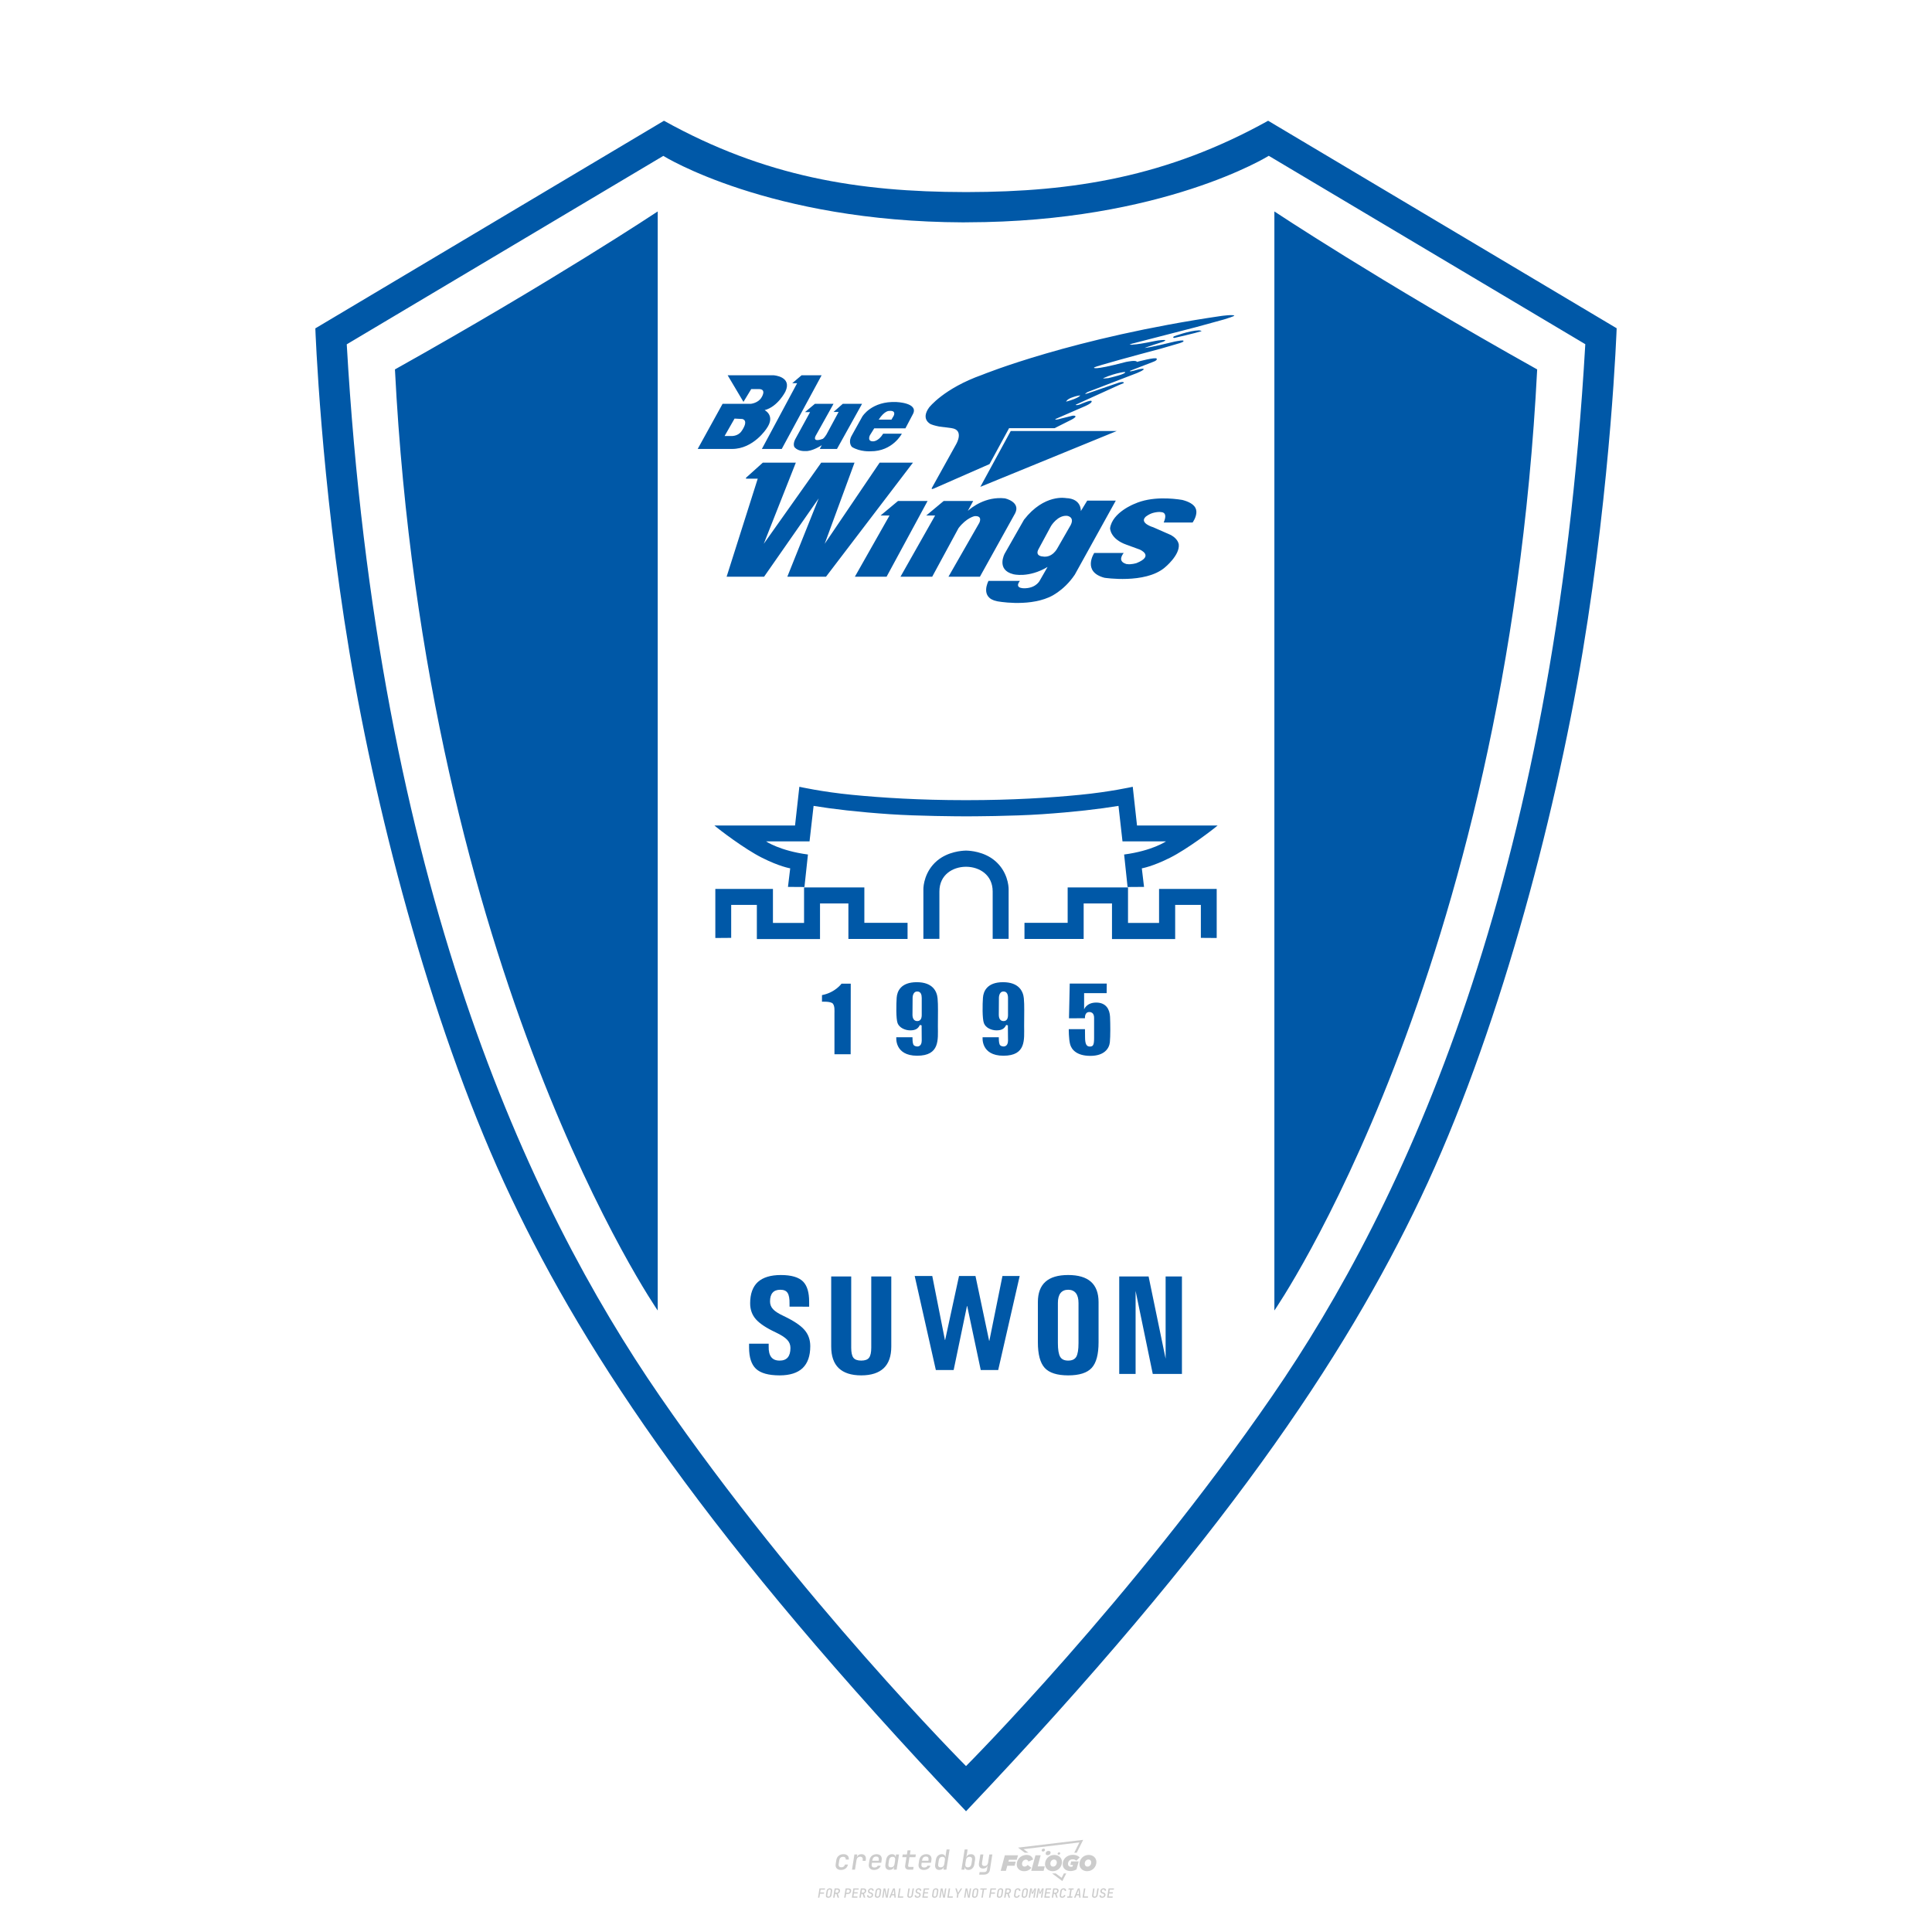 <?xml version="1.0" encoding="iso-8859-1"?>
<!-- Created by @FCLOGO 2024-10-21 GMT+8 20:57:49 . https://fclogo.top/ -->
<!-- FOR PERSONAL USE ONLY NOT FOR COMMERCIAL USE -->
<svg version="1.1" id="&#x56FE;&#x5C42;_1" xmlns="http://www.w3.org/2000/svg" xmlns:xlink="http://www.w3.org/1999/xlink" x="0px"
	 y="0px" viewBox="0 0 800 800" style="enable-background:new 0 0 800 800;" xml:space="preserve">
<path style="fill:#CCCCCC;" d="M348.219,774.301c-0.786,0-1.375-0.217-1.768-0.652c-0.393-0.435-0.528-1.03-0.406-1.786l0.252-1.648
	c0.122-0.755,0.45-1.35,0.984-1.785c0.534-0.435,1.194-0.653,1.98-0.653c0.755,0,1.329,0.199,1.722,0.595
	c0.393,0.397,0.551,0.938,0.475,1.625h-1.236c0.03-0.359-0.055-0.637-0.257-0.836c-0.202-0.198-0.498-0.297-0.887-0.297
	c-0.42,0-0.763,0.117-1.03,0.349c-0.267,0.233-0.435,0.563-0.504,0.99l-0.263,1.659c-0.069,0.435-0.006,0.769,0.189,1.001
	c0.195,0.233,0.502,0.349,0.921,0.349c0.389,0,0.715-0.099,0.978-0.297c0.263-0.198,0.436-0.481,0.521-0.847h1.236
	c-0.137,0.687-0.467,1.231-0.99,1.631C349.614,774.101,348.975,774.301,348.219,774.301z M352.797,774.187l0.996-6.294h1.19
	l-0.195,1.19c0.336-0.87,0.973-1.304,1.911-1.304c0.671,0,1.169,0.208,1.493,0.624c0.324,0.416,0.429,0.986,0.315,1.71l-0.069,0.423
	h-1.27l0.057-0.32c0.069-0.45,0.011-0.795-0.171-1.036c-0.183-0.24-0.477-0.361-0.881-0.361c-0.405,0-0.74,0.122-1.007,0.366
	c-0.267,0.245-0.435,0.588-0.504,1.03l-0.63,3.971H352.797z M361.906,774.301c-0.77,0-1.346-0.223-1.728-0.669
	c-0.382-0.446-0.515-1.036-0.4-1.768l0.252-1.648c0.084-0.488,0.257-0.915,0.521-1.281c0.263-0.366,0.601-0.651,1.013-0.852
	c0.412-0.202,0.873-0.304,1.385-0.304c0.771,0,1.349,0.224,1.734,0.669c0.385,0.446,0.517,1.036,0.395,1.768l-0.172,1.121h-3.845
	l-0.092,0.526c-0.153,0.954,0.217,1.43,1.11,1.43c0.717,0,1.175-0.248,1.373-0.744h1.225c-0.168,0.534-0.504,0.96-1.007,1.276
	C363.165,774.143,362.577,774.301,361.906,774.301z M361.231,770.216l-0.046,0.286l2.655-0.012l0.046-0.286
	c0.069-0.466,0.013-0.822-0.166-1.07c-0.179-0.248-0.486-0.372-0.921-0.372c-0.443,0-0.795,0.126-1.059,0.378
	C361.477,769.392,361.307,769.751,361.231,770.216z M368.326,774.301c-0.633,0-1.103-0.212-1.408-0.635
	c-0.305-0.423-0.397-1.001-0.274-1.733l0.274-1.774c0.115-0.733,0.393-1.312,0.836-1.74c0.442-0.427,0.98-0.641,1.613-0.641
	c0.465,0,0.83,0.119,1.093,0.354c0.263,0.237,0.391,0.558,0.383,0.962h0.023l0.172-1.202h1.236l-0.996,6.294h-1.225l0.195-1.201
	h-0.023c-0.122,0.412-0.351,0.734-0.687,0.967C369.203,774.185,368.799,774.301,368.326,774.301z M368.932,773.226
	c0.389,0,0.715-0.119,0.978-0.355c0.263-0.236,0.429-0.572,0.498-1.007l0.252-1.648c0.069-0.427,0.01-0.761-0.177-1.001
	c-0.187-0.24-0.475-0.36-0.864-0.36c-0.397,0-0.725,0.118-0.984,0.355c-0.26,0.237-0.423,0.572-0.492,1.007l-0.252,1.648
	c-0.069,0.443-0.013,0.78,0.166,1.013C368.236,773.11,368.528,773.226,368.932,773.226z M376.348,774.187
	c-0.572,0-0.994-0.156-1.264-0.469c-0.271-0.312-0.361-0.751-0.269-1.316l0.538-3.387h-1.739l0.171-1.122h1.74l0.275-1.716h1.236
	l-0.275,1.716h2.472l-0.183,1.122h-2.46l-0.538,3.387c-0.076,0.442,0.099,0.664,0.526,0.664h1.717l-0.172,1.121H376.348z
	 M382.504,774.301c-0.77,0-1.346-0.223-1.728-0.669c-0.382-0.446-0.515-1.036-0.4-1.768l0.252-1.648
	c0.084-0.488,0.257-0.915,0.521-1.281c0.263-0.366,0.601-0.651,1.013-0.852c0.412-0.202,0.873-0.304,1.385-0.304
	c0.771,0,1.349,0.224,1.734,0.669c0.385,0.446,0.517,1.036,0.395,1.768l-0.172,1.121h-3.845l-0.092,0.526
	c-0.153,0.954,0.217,1.43,1.11,1.43c0.717,0,1.175-0.248,1.373-0.744h1.225c-0.168,0.534-0.504,0.96-1.007,1.276
	C383.763,774.143,383.176,774.301,382.504,774.301z M381.829,770.216l-0.046,0.286l2.655-0.012l0.046-0.286
	c0.069-0.466,0.013-0.822-0.166-1.07c-0.179-0.248-0.486-0.372-0.921-0.372c-0.443,0-0.795,0.126-1.059,0.378
	C382.075,769.392,381.905,769.751,381.829,770.216z M388.924,774.301c-0.633,0-1.101-0.212-1.402-0.635
	c-0.301-0.423-0.395-1.001-0.28-1.733l0.274-1.774c0.115-0.733,0.393-1.312,0.836-1.74c0.442-0.427,0.98-0.641,1.613-0.641
	c0.465,0,0.83,0.119,1.093,0.354c0.263,0.237,0.391,0.558,0.383,0.962h0.023l0.206-1.465l0.298-1.796h1.236l-1.327,8.354h-1.225
	l0.195-1.201h-0.023c-0.122,0.412-0.351,0.734-0.687,0.967C389.802,774.185,389.397,774.301,388.924,774.301z M389.531,773.226
	c0.389,0,0.715-0.119,0.978-0.355c0.263-0.236,0.429-0.572,0.498-1.007l0.252-1.648c0.076-0.427,0.019-0.761-0.172-1.001
	c-0.191-0.24-0.481-0.36-0.87-0.36c-0.397,0-0.725,0.118-0.984,0.355c-0.26,0.237-0.423,0.572-0.492,1.007l-0.252,1.648
	c-0.076,0.443-0.023,0.78,0.16,1.013C388.833,773.11,389.126,773.226,389.531,773.226z M401.017,774.301
	c-0.473,0-0.839-0.116-1.099-0.349c-0.26-0.233-0.385-0.555-0.377-0.967h-0.011l-0.195,1.201h-1.224l1.327-8.354h1.236l-0.286,1.796
	l-0.274,1.465h0.046c0.122-0.412,0.353-0.734,0.692-0.967c0.34-0.232,0.742-0.349,1.208-0.349c0.633,0,1.1,0.214,1.402,0.641
	c0.301,0.428,0.395,1.007,0.281,1.74l-0.275,1.774c-0.115,0.733-0.395,1.31-0.841,1.733
	C402.179,774.089,401.643,774.301,401.017,774.301z M400.766,773.226c0.397,0,0.723-0.116,0.978-0.349
	c0.255-0.233,0.422-0.571,0.498-1.013l0.252-1.648c0.069-0.435,0.011-0.771-0.171-1.007c-0.183-0.237-0.473-0.355-0.87-0.355
	c-0.389,0-0.715,0.12-0.978,0.36c-0.263,0.24-0.429,0.574-0.498,1.001l-0.252,1.648c-0.069,0.435-0.011,0.771,0.172,1.007
	C400.079,773.107,400.369,773.226,400.766,773.226z M405.469,776.247l0.172-1.064h1.934c0.641,0,1.007-0.302,1.099-0.905
	l0.103-0.675l0.206-1.19h-0.034c-0.122,0.42-0.347,0.744-0.675,0.973c-0.328,0.228-0.729,0.343-1.201,0.343
	c-0.626,0-1.093-0.201-1.402-0.601c-0.309-0.4-0.41-0.944-0.303-1.631l0.584-3.605h1.236l-0.561,3.479
	c-0.061,0.412,0,0.732,0.183,0.961c0.183,0.229,0.465,0.343,0.847,0.343c0.389,0,0.717-0.122,0.984-0.366
	c0.267-0.244,0.431-0.584,0.492-1.018l0.538-3.399h1.236l-1.007,6.409c-0.099,0.603-0.37,1.078-0.812,1.425
	c-0.443,0.347-1,0.521-1.671,0.521H405.469z M417.787,770.085h3.221l0.537-1.854h-5.466l-1.708,6.442h2.147l0.586-2.099h3.026
	l0.439-1.708h-3.026L417.787,770.085z M424.229,772.916c-0.586,0-1.025-0.39-1.025-1.122c0-0.878,0.634-1.757,1.61-1.757
	c0.488,0,0.878,0.244,1.025,0.781l1.952-0.83c-0.293-1.171-1.269-1.903-2.635-1.903c-2.782,0-4.148,2.147-4.148,3.904
	c0,1.757,1.269,2.831,3.075,2.831c1.366,0,2.343-0.586,2.977-1.415l-1.513-1.171C425.156,772.672,424.717,772.916,424.229,772.916z
	 M430.915,768.231h-2.147l-1.757,6.442h5.124l0.488-1.854h-2.928L430.915,768.231z M439.748,771.013
	c0-1.659-1.318-2.928-3.221-2.928c-2.196,0-3.807,1.806-3.807,3.807c0,1.659,1.318,2.928,3.221,2.928
	C438.138,774.819,439.748,773.013,439.748,771.013z M434.917,771.696c0-0.83,0.586-1.708,1.513-1.708
	c0.781,0,1.171,0.537,1.171,1.22c0,0.83-0.586,1.708-1.513,1.708C435.307,772.916,434.917,772.379,434.917,771.696z
	 M443.213,772.233h1.074l-0.195,0.683c-0.146,0.049-0.342,0.098-0.586,0.098c-0.683,0-1.269-0.39-1.269-1.22
	c0-1.025,0.732-1.903,1.952-1.903c0.586,0,1.122,0.244,1.513,0.586l1.366-1.367c-0.439-0.537-1.513-1.074-2.733-1.074
	c-2.587,0-4.295,1.757-4.295,3.855c0,2.05,1.61,2.879,3.221,2.879c0.927,0,1.854-0.293,2.489-0.683l0.927-3.319h-3.123
	L443.213,772.233z M450.777,768.084c-2.196,0-3.807,1.806-3.807,3.807c0,1.659,1.318,2.928,3.221,2.928
	c2.196,0,3.807-1.806,3.807-3.807C453.998,769.353,452.681,768.084,450.777,768.084z M450.338,772.916
	c-0.781,0-1.171-0.537-1.171-1.22c0-0.83,0.586-1.708,1.513-1.708c0.781,0,1.171,0.537,1.171,1.22
	C451.851,772.037,451.265,772.916,450.338,772.916z M437.942,767.499c-0.049,0.293,0.098,0.488,0.439,0.488s0.537-0.195,0.634-0.488
	c0.049-0.244-0.098-0.488-0.439-0.488C438.235,767.011,437.991,767.255,437.942,767.499z M432.135,765.498
	c-0.439,0-0.732,0.244-0.781,0.586c-0.049,0.342,0.098,0.586,0.537,0.586s0.732-0.244,0.781-0.586
	C432.769,765.742,432.574,765.498,432.135,765.498z M433.013,767.304c-0.098,0.537,0.146,0.878,0.83,0.878
	c0.634,0,1.074-0.39,1.171-0.878s-0.146-0.878-0.83-0.878C433.501,766.425,433.111,766.815,433.013,767.304z M439.602,777.552
	l-2.44-1.806h-1.513l4.246,3.172l1.61-3.172h-0.976L439.602,777.552z M425.839,767.157l-2.001-1.464l23.132-2.782l-2.147,4.246
	h1.025l2.684-5.319l-26.988,3.221l2.782,2.099H425.839z M338.719,785.785l0.609-3.832h2.32l-0.084,0.519H339.8l-0.184,1.144h1.627
	l-0.084,0.525h-1.617l-0.257,1.643H338.719z M342.97,785.838c-0.357,0-0.623-0.101-0.798-0.302
	c-0.175-0.201-0.234-0.473-0.178-0.816l0.268-1.701c0.056-0.343,0.203-0.615,0.441-0.816c0.238-0.201,0.536-0.302,0.892-0.302
	c0.357,0,0.623,0.1,0.798,0.299c0.175,0.199,0.236,0.471,0.184,0.814l-0.268,1.706c-0.056,0.343-0.204,0.615-0.444,0.816
	C343.625,785.737,343.327,785.838,342.97,785.838z M343.049,785.334c0.193,0,0.348-0.052,0.467-0.157
	c0.119-0.105,0.194-0.257,0.226-0.457l0.268-1.701c0.031-0.199,0.005-0.352-0.079-0.456c-0.084-0.105-0.222-0.157-0.415-0.157
	s-0.347,0.052-0.464,0.157c-0.117,0.105-0.192,0.257-0.223,0.456l-0.268,1.701c-0.031,0.2-0.005,0.352,0.079,0.457
	C342.723,785.281,342.86,785.334,343.049,785.334z M344.996,785.785l0.609-3.832h1.202c0.238,0,0.439,0.046,0.604,0.139
	c0.164,0.093,0.283,0.223,0.357,0.391c0.073,0.168,0.091,0.366,0.052,0.593c-0.038,0.259-0.14,0.484-0.304,0.675
	c-0.164,0.19-0.366,0.321-0.604,0.391l0.535,1.643h-0.619l-0.478-1.575h-0.541l-0.247,1.575H344.996z M345.888,783.707h0.635
	c0.189,0,0.349-0.056,0.48-0.168c0.131-0.112,0.211-0.262,0.239-0.451c0.032-0.193,0-0.345-0.094-0.459
	c-0.095-0.114-0.236-0.171-0.425-0.171h-0.635L345.888,783.707z M349.545,785.785l0.609-3.832h1.254c0.371,0,0.651,0.105,0.84,0.315
	c0.189,0.21,0.255,0.49,0.199,0.84c-0.038,0.234-0.122,0.438-0.249,0.611s-0.29,0.307-0.488,0.402
	c-0.198,0.095-0.419,0.142-0.664,0.142h-0.693l-0.241,1.522H349.545z M350.432,783.754h0.693c0.192,0,0.357-0.059,0.493-0.176
	c0.136-0.117,0.22-0.274,0.252-0.47c0.031-0.196-0.002-0.353-0.1-0.47c-0.098-0.117-0.245-0.176-0.441-0.176h-0.688L350.432,783.754
	z M352.747,785.785l0.609-3.832h2.252l-0.079,0.504h-1.695l-0.173,1.087h1.512l-0.079,0.499h-1.512l-0.194,1.239h1.69l-0.079,0.504
	H352.747z M355.843,785.785l0.609-3.832h1.202c0.238,0,0.439,0.046,0.604,0.139c0.164,0.093,0.284,0.223,0.357,0.391
	c0.073,0.168,0.091,0.366,0.052,0.593c-0.038,0.259-0.14,0.484-0.304,0.675c-0.164,0.19-0.366,0.321-0.604,0.391l0.535,1.643h-0.619
	l-0.478-1.575h-0.541l-0.247,1.575H355.843z M356.736,783.707h0.635c0.189,0,0.349-0.056,0.48-0.168
	c0.131-0.112,0.211-0.262,0.239-0.451c0.032-0.193,0-0.345-0.094-0.459c-0.095-0.114-0.236-0.171-0.425-0.171h-0.635
	L356.736,783.707z M360.132,785.838c-0.385,0-0.674-0.095-0.866-0.286c-0.192-0.191-0.264-0.451-0.215-0.779h0.567
	c-0.028,0.175,0.011,0.312,0.115,0.412c0.105,0.1,0.266,0.15,0.483,0.15c0.203,0,0.37-0.049,0.501-0.147
	c0.131-0.098,0.211-0.233,0.239-0.404c0.021-0.15,0.001-0.279-0.06-0.386c-0.061-0.107-0.158-0.181-0.291-0.223l-0.457-0.136
	c-0.266-0.08-0.462-0.217-0.588-0.409c-0.126-0.192-0.17-0.42-0.131-0.682c0.035-0.21,0.112-0.394,0.231-0.551
	c0.119-0.157,0.273-0.28,0.462-0.367c0.189-0.087,0.402-0.131,0.64-0.131c0.35,0,0.616,0.095,0.798,0.286
	c0.182,0.191,0.248,0.444,0.199,0.759h-0.567c0.028-0.168-0.003-0.3-0.092-0.396c-0.089-0.096-0.23-0.144-0.422-0.144
	c-0.189,0-0.343,0.045-0.462,0.134c-0.119,0.089-0.189,0.214-0.21,0.375c-0.025,0.151-0.007,0.279,0.053,0.386
	c0.06,0.107,0.158,0.181,0.294,0.223l0.467,0.147c0.262,0.081,0.456,0.217,0.58,0.409c0.124,0.193,0.165,0.422,0.123,0.688
	c-0.035,0.217-0.115,0.406-0.241,0.567c-0.126,0.161-0.288,0.286-0.486,0.375C360.598,785.793,360.376,785.838,360.132,785.838z
	 M363.265,785.838c-0.357,0-0.623-0.101-0.798-0.302c-0.175-0.201-0.234-0.473-0.178-0.816l0.268-1.701
	c0.056-0.343,0.203-0.615,0.441-0.816c0.238-0.201,0.535-0.302,0.892-0.302c0.357,0,0.623,0.1,0.798,0.299
	c0.175,0.199,0.236,0.471,0.184,0.814l-0.268,1.706c-0.056,0.343-0.204,0.615-0.444,0.816
	C363.92,785.737,363.622,785.838,363.265,785.838z M363.344,785.334c0.192,0,0.348-0.052,0.467-0.157
	c0.119-0.105,0.194-0.257,0.226-0.457l0.268-1.701c0.031-0.199,0.005-0.352-0.079-0.456c-0.084-0.105-0.222-0.157-0.415-0.157
	c-0.192,0-0.347,0.052-0.464,0.157c-0.117,0.105-0.192,0.257-0.223,0.456l-0.268,1.701c-0.031,0.2-0.005,0.352,0.079,0.457
	C363.019,785.281,363.155,785.334,363.344,785.334z M365.275,785.785l0.609-3.832h0.709l0.619,3.186
	c0.007-0.098,0.017-0.217,0.029-0.357c0.012-0.14,0.027-0.285,0.045-0.435c0.018-0.151,0.037-0.289,0.058-0.415l0.315-1.979h0.525
	l-0.609,3.832h-0.708l-0.614-3.186c-0.007,0.095-0.017,0.209-0.029,0.344s-0.027,0.276-0.045,0.423
	c-0.018,0.147-0.037,0.283-0.058,0.409l-0.315,2.01H365.275z M368.225,785.785l1.585-3.832h0.745l0.373,3.832h-0.562l-0.073-0.971
	h-1.087l-0.388,0.971H368.225z M369.385,784.342h0.871l-0.089-1.102c-0.017-0.196-0.03-0.365-0.037-0.509
	c-0.007-0.144-0.011-0.243-0.011-0.299c-0.017,0.056-0.052,0.156-0.102,0.299c-0.051,0.143-0.115,0.311-0.191,0.504L369.385,784.342
	z M371.721,785.785l0.609-3.832h0.567l-0.525,3.312h1.674l-0.079,0.52H371.721z M376.678,785.838c-0.367,0-0.634-0.101-0.8-0.302
	c-0.166-0.201-0.221-0.475-0.165-0.821l0.436-2.761h0.567l-0.436,2.755c-0.031,0.196-0.008,0.35,0.071,0.462
	c0.079,0.112,0.214,0.168,0.407,0.168c0.192,0,0.347-0.056,0.465-0.168c0.117-0.112,0.192-0.266,0.223-0.462l0.436-2.755h0.567
	l-0.436,2.761c-0.056,0.35-0.2,0.625-0.433,0.824C377.346,785.738,377.046,785.838,376.678,785.838z M379.843,785.838
	c-0.385,0-0.674-0.095-0.866-0.286c-0.192-0.191-0.264-0.451-0.215-0.779h0.567c-0.028,0.175,0.011,0.312,0.115,0.412
	c0.105,0.1,0.266,0.15,0.483,0.15c0.203,0,0.37-0.049,0.501-0.147c0.131-0.098,0.211-0.233,0.239-0.404
	c0.021-0.15,0.001-0.279-0.06-0.386c-0.061-0.107-0.158-0.181-0.291-0.223l-0.457-0.136c-0.266-0.08-0.462-0.217-0.588-0.409
	c-0.126-0.192-0.17-0.42-0.131-0.682c0.035-0.21,0.112-0.394,0.231-0.551s0.273-0.28,0.462-0.367
	c0.189-0.087,0.402-0.131,0.64-0.131c0.35,0,0.616,0.095,0.798,0.286c0.182,0.191,0.248,0.444,0.199,0.759h-0.567
	c0.028-0.168-0.003-0.3-0.092-0.396c-0.089-0.096-0.23-0.144-0.422-0.144c-0.189,0-0.343,0.045-0.462,0.134
	c-0.119,0.089-0.189,0.214-0.21,0.375c-0.024,0.151-0.007,0.279,0.053,0.386c0.06,0.107,0.157,0.181,0.294,0.223l0.467,0.147
	c0.262,0.081,0.456,0.217,0.58,0.409c0.124,0.193,0.165,0.422,0.123,0.688c-0.035,0.217-0.115,0.406-0.241,0.567
	c-0.126,0.161-0.288,0.286-0.486,0.375C380.31,785.793,380.088,785.838,379.843,785.838z M381.906,785.785l0.609-3.832h2.252
	l-0.079,0.504h-1.695l-0.173,1.087h1.512l-0.079,0.499h-1.512l-0.194,1.239h1.69l-0.079,0.504H381.906z M386.943,785.838
	c-0.357,0-0.623-0.101-0.798-0.302c-0.175-0.201-0.234-0.473-0.178-0.816l0.268-1.701c0.056-0.343,0.203-0.615,0.441-0.816
	c0.238-0.201,0.536-0.302,0.892-0.302c0.357,0,0.623,0.1,0.798,0.299c0.175,0.199,0.236,0.471,0.184,0.814l-0.268,1.706
	c-0.056,0.343-0.204,0.615-0.444,0.816C387.598,785.737,387.299,785.838,386.943,785.838z M387.021,785.334
	c0.193,0,0.348-0.052,0.467-0.157c0.119-0.105,0.194-0.257,0.226-0.457l0.268-1.701c0.031-0.199,0.005-0.352-0.079-0.456
	c-0.084-0.105-0.222-0.157-0.415-0.157c-0.193,0-0.347,0.052-0.464,0.157c-0.117,0.105-0.192,0.257-0.223,0.456l-0.268,1.701
	c-0.031,0.2-0.005,0.352,0.079,0.457C386.696,785.281,386.832,785.334,387.021,785.334z M388.953,785.785l0.609-3.832h0.709
	l0.619,3.186c0.007-0.098,0.017-0.217,0.029-0.357c0.012-0.14,0.027-0.285,0.045-0.435c0.018-0.151,0.037-0.289,0.058-0.415
	l0.315-1.979h0.525l-0.609,3.832h-0.708l-0.614-3.186c-0.007,0.095-0.017,0.209-0.029,0.344c-0.012,0.135-0.027,0.276-0.045,0.423
	c-0.018,0.147-0.037,0.283-0.058,0.409l-0.315,2.01H388.953z M392.249,785.785l0.609-3.832h0.567l-0.525,3.312h1.674l-0.079,0.52
	H392.249z M396.117,785.785l0.22-1.412l-0.751-2.42h0.577l0.446,1.449c0.028,0.095,0.05,0.184,0.066,0.268
	c0.016,0.084,0.025,0.147,0.029,0.189c0.017-0.042,0.046-0.105,0.087-0.189c0.04-0.084,0.088-0.173,0.144-0.268l0.898-1.449h0.598
	l-1.527,2.42l-0.22,1.412H396.117z M399.217,785.785l0.609-3.832h0.709l0.619,3.186c0.007-0.098,0.017-0.217,0.029-0.357
	c0.012-0.14,0.027-0.285,0.044-0.435c0.018-0.151,0.037-0.289,0.058-0.415l0.315-1.979h0.525l-0.609,3.832h-0.708l-0.614-3.186
	c-0.007,0.095-0.017,0.209-0.029,0.344c-0.012,0.135-0.027,0.276-0.045,0.423c-0.018,0.147-0.037,0.283-0.058,0.409l-0.315,2.01
	H399.217z M403.505,785.838c-0.357,0-0.623-0.101-0.798-0.302c-0.175-0.201-0.234-0.473-0.179-0.816l0.268-1.701
	c0.056-0.343,0.203-0.615,0.441-0.816c0.238-0.201,0.535-0.302,0.892-0.302c0.357,0,0.623,0.1,0.798,0.299
	c0.175,0.199,0.236,0.471,0.184,0.814l-0.268,1.706c-0.056,0.343-0.204,0.615-0.444,0.816
	C404.16,785.737,403.862,785.838,403.505,785.838z M403.584,785.334c0.193,0,0.348-0.052,0.467-0.157
	c0.119-0.105,0.194-0.257,0.226-0.457l0.268-1.701c0.032-0.199,0.005-0.352-0.079-0.456c-0.084-0.105-0.222-0.157-0.415-0.157
	c-0.193,0-0.347,0.052-0.465,0.157c-0.117,0.105-0.191,0.257-0.223,0.456l-0.268,1.701c-0.032,0.2-0.005,0.352,0.079,0.457
	C403.258,785.281,403.395,785.334,403.584,785.334z M406.381,785.785l0.525-3.312h-1.023l0.084-0.519h2.619l-0.084,0.519h-1.029
	l-0.525,3.312H406.381z M409.518,785.785l0.609-3.832h2.32l-0.084,0.519h-1.764l-0.184,1.144h1.627l-0.084,0.525h-1.617
	l-0.257,1.643H409.518z M413.769,785.838c-0.357,0-0.623-0.101-0.798-0.302c-0.175-0.201-0.234-0.473-0.179-0.816l0.268-1.701
	c0.056-0.343,0.203-0.615,0.441-0.816c0.238-0.201,0.535-0.302,0.892-0.302c0.357,0,0.623,0.1,0.798,0.299
	c0.175,0.199,0.236,0.471,0.184,0.814l-0.268,1.706c-0.056,0.343-0.204,0.615-0.444,0.816
	C414.425,785.737,414.126,785.838,413.769,785.838z M413.848,785.334c0.193,0,0.348-0.052,0.467-0.157
	c0.119-0.105,0.194-0.257,0.226-0.457l0.268-1.701c0.032-0.199,0.005-0.352-0.079-0.456c-0.084-0.105-0.222-0.157-0.415-0.157
	c-0.193,0-0.347,0.052-0.465,0.157c-0.117,0.105-0.191,0.257-0.223,0.456l-0.268,1.701c-0.032,0.2-0.005,0.352,0.079,0.457
	C413.522,785.281,413.659,785.334,413.848,785.334z M415.795,785.785l0.609-3.832h1.202c0.238,0,0.439,0.046,0.604,0.139
	c0.164,0.093,0.283,0.223,0.357,0.391c0.073,0.168,0.091,0.366,0.053,0.593c-0.039,0.259-0.14,0.484-0.304,0.675
	c-0.165,0.19-0.366,0.321-0.604,0.391l0.535,1.643h-0.619l-0.478-1.575h-0.541l-0.247,1.575H415.795z M416.688,783.707h0.635
	c0.189,0,0.349-0.056,0.48-0.168c0.131-0.112,0.211-0.262,0.239-0.451c0.032-0.193,0-0.345-0.095-0.459
	c-0.094-0.114-0.236-0.171-0.425-0.171h-0.635L416.688,783.707z M420.905,785.838c-0.36,0-0.631-0.101-0.811-0.302
	c-0.18-0.201-0.242-0.473-0.187-0.816l0.268-1.701c0.056-0.346,0.206-0.619,0.449-0.819s0.545-0.299,0.906-0.299
	c0.357,0,0.625,0.101,0.806,0.302c0.18,0.201,0.242,0.473,0.186,0.816h-0.567c0.031-0.199,0.003-0.352-0.087-0.456
	c-0.089-0.105-0.228-0.157-0.417-0.157c-0.193,0-0.351,0.052-0.475,0.157c-0.124,0.105-0.202,0.255-0.233,0.451l-0.268,1.706
	c-0.032,0.2-0.003,0.352,0.087,0.457c0.089,0.105,0.23,0.157,0.423,0.157c0.192,0,0.35-0.052,0.472-0.157
	c0.122-0.105,0.199-0.257,0.231-0.457h0.567c-0.035,0.228-0.114,0.425-0.239,0.593c-0.124,0.168-0.281,0.298-0.47,0.388
	C421.357,785.792,421.143,785.838,420.905,785.838z M424.033,785.838c-0.357,0-0.623-0.101-0.798-0.302
	c-0.175-0.201-0.234-0.473-0.179-0.816l0.268-1.701c0.056-0.343,0.203-0.615,0.441-0.816c0.238-0.201,0.535-0.302,0.892-0.302
	c0.357,0,0.623,0.1,0.798,0.299c0.175,0.199,0.236,0.471,0.184,0.814l-0.268,1.706c-0.056,0.343-0.204,0.615-0.444,0.816
	C424.689,785.737,424.39,785.838,424.033,785.838z M424.112,785.334c0.193,0,0.348-0.052,0.467-0.157
	c0.119-0.105,0.194-0.257,0.226-0.457l0.268-1.701c0.032-0.199,0.005-0.352-0.079-0.456c-0.084-0.105-0.222-0.157-0.415-0.157
	c-0.192,0-0.347,0.052-0.465,0.157c-0.117,0.105-0.191,0.257-0.223,0.456l-0.268,1.701c-0.032,0.2-0.005,0.352,0.079,0.457
	C423.787,785.281,423.923,785.334,424.112,785.334z M425.965,785.785l0.609-3.832h0.687l0.184,1.228
	c0.021,0.119,0.037,0.23,0.047,0.333c0.011,0.103,0.019,0.183,0.026,0.239c0.018-0.056,0.047-0.136,0.089-0.241
	c0.042-0.105,0.091-0.217,0.147-0.336l0.567-1.223h0.709l-0.609,3.832h-0.535l0.204-1.291c0.024-0.168,0.058-0.353,0.1-0.554
	c0.042-0.201,0.087-0.404,0.136-0.609c0.049-0.205,0.096-0.4,0.142-0.585c0.045-0.185,0.087-0.348,0.126-0.488l-0.855,1.863h-0.551
	l-0.283-1.863c-0.004,0.136-0.011,0.295-0.021,0.475c-0.011,0.18-0.024,0.372-0.039,0.575c-0.016,0.203-0.035,0.407-0.058,0.611
	c-0.023,0.205-0.048,0.396-0.076,0.575l-0.205,1.291H425.965z M429.115,785.785l0.609-3.832h0.687l0.184,1.228
	c0.021,0.119,0.037,0.23,0.047,0.333c0.011,0.103,0.019,0.183,0.026,0.239c0.018-0.056,0.047-0.136,0.089-0.241
	c0.042-0.105,0.091-0.217,0.147-0.336l0.567-1.223h0.709l-0.609,3.832h-0.535l0.204-1.291c0.025-0.168,0.058-0.353,0.1-0.554
	c0.042-0.201,0.087-0.404,0.136-0.609c0.049-0.205,0.096-0.4,0.142-0.585c0.045-0.185,0.087-0.348,0.126-0.488l-0.855,1.863h-0.551
	l-0.283-1.863c-0.004,0.136-0.011,0.295-0.021,0.475c-0.011,0.18-0.024,0.372-0.039,0.575c-0.016,0.203-0.035,0.407-0.058,0.611
	c-0.023,0.205-0.048,0.396-0.076,0.575l-0.205,1.291H429.115z M432.411,785.785l0.609-3.832h2.252l-0.079,0.504h-1.695l-0.173,1.087
	h1.512l-0.079,0.499h-1.512l-0.194,1.239h1.69l-0.079,0.504H432.411z M435.507,785.785l0.609-3.832h1.202
	c0.238,0,0.439,0.046,0.604,0.139c0.164,0.093,0.283,0.223,0.357,0.391c0.073,0.168,0.091,0.366,0.053,0.593
	c-0.039,0.259-0.14,0.484-0.304,0.675c-0.165,0.19-0.366,0.321-0.604,0.391l0.535,1.643h-0.619l-0.478-1.575h-0.541l-0.247,1.575
	H435.507z M436.4,783.707h0.635c0.189,0,0.349-0.056,0.48-0.168c0.131-0.112,0.211-0.262,0.239-0.451
	c0.032-0.193,0-0.345-0.095-0.459c-0.094-0.114-0.236-0.171-0.425-0.171h-0.635L436.4,783.707z M439.801,785.838
	c-0.36,0-0.631-0.101-0.811-0.302c-0.18-0.201-0.242-0.473-0.187-0.816l0.268-1.701c0.056-0.346,0.206-0.619,0.449-0.819
	s0.545-0.299,0.906-0.299c0.357,0,0.625,0.101,0.806,0.302c0.18,0.201,0.242,0.473,0.187,0.816h-0.567
	c0.031-0.199,0.003-0.352-0.087-0.456c-0.089-0.105-0.228-0.157-0.417-0.157c-0.193,0-0.351,0.052-0.475,0.157
	c-0.124,0.105-0.202,0.255-0.234,0.451l-0.268,1.706c-0.032,0.2-0.003,0.352,0.087,0.457c0.089,0.105,0.23,0.157,0.423,0.157
	s0.35-0.052,0.472-0.157c0.122-0.105,0.199-0.257,0.231-0.457h0.567c-0.035,0.228-0.114,0.425-0.239,0.593
	c-0.124,0.168-0.281,0.298-0.47,0.388C440.252,785.792,440.039,785.838,439.801,785.838z M441.879,785.785l0.079-0.504h0.777
	l0.446-2.824h-0.777l0.084-0.504h2.126l-0.084,0.504h-0.777l-0.446,2.824h0.777l-0.079,0.504H441.879z M444.74,785.785l1.585-3.832
	h0.745l0.373,3.832h-0.562l-0.073-0.971h-1.087l-0.388,0.971H444.74z M445.9,784.342h0.871l-0.089-1.102
	c-0.017-0.196-0.03-0.365-0.037-0.509c-0.007-0.144-0.01-0.243-0.01-0.299c-0.018,0.056-0.052,0.156-0.103,0.299
	c-0.051,0.143-0.115,0.311-0.192,0.504L445.9,784.342z M448.235,785.785l0.609-3.832h0.567l-0.525,3.312h1.674l-0.079,0.52H448.235z
	 M453.193,785.838c-0.368,0-0.634-0.101-0.8-0.302c-0.166-0.201-0.221-0.475-0.165-0.821l0.436-2.761h0.567l-0.436,2.755
	c-0.032,0.196-0.008,0.35,0.071,0.462c0.079,0.112,0.214,0.168,0.407,0.168c0.192,0,0.347-0.056,0.464-0.168
	c0.117-0.112,0.192-0.266,0.223-0.462l0.436-2.755h0.567l-0.436,2.761c-0.056,0.35-0.2,0.625-0.433,0.824
	C453.86,785.738,453.561,785.838,453.193,785.838z M456.358,785.838c-0.385,0-0.674-0.095-0.866-0.286
	c-0.193-0.191-0.264-0.451-0.215-0.779h0.567c-0.028,0.175,0.011,0.312,0.115,0.412c0.105,0.1,0.266,0.15,0.483,0.15
	c0.203,0,0.37-0.049,0.501-0.147s0.211-0.233,0.239-0.404c0.021-0.15,0.001-0.279-0.06-0.386c-0.061-0.107-0.158-0.181-0.291-0.223
	l-0.457-0.136c-0.266-0.08-0.462-0.217-0.588-0.409c-0.126-0.192-0.17-0.42-0.131-0.682c0.035-0.21,0.112-0.394,0.231-0.551
	c0.119-0.157,0.273-0.28,0.462-0.367c0.189-0.087,0.402-0.131,0.64-0.131c0.35,0,0.616,0.095,0.798,0.286
	c0.182,0.191,0.248,0.444,0.199,0.759h-0.567c0.028-0.168-0.003-0.3-0.092-0.396c-0.089-0.096-0.23-0.144-0.423-0.144
	c-0.189,0-0.343,0.045-0.462,0.134c-0.119,0.089-0.189,0.214-0.21,0.375c-0.025,0.151-0.007,0.279,0.052,0.386
	c0.06,0.107,0.157,0.181,0.294,0.223l0.467,0.147c0.262,0.081,0.456,0.217,0.58,0.409c0.124,0.193,0.165,0.422,0.124,0.688
	c-0.035,0.217-0.116,0.406-0.241,0.567c-0.126,0.161-0.288,0.286-0.486,0.375C456.824,785.793,456.603,785.838,456.358,785.838z
	 M458.421,785.785l0.609-3.832h2.252l-0.079,0.504h-1.695l-0.173,1.087h1.512l-0.079,0.499h-1.512l-0.194,1.239h1.69l-0.079,0.504
	H458.421z"/>
<path style="fill:#0058A7;" d="M525.109,50c-41.83,23.23-80.656,29.464-124.534,29.533h-1.037
	C355.617,79.464,316.816,73.27,274.934,50l-144.359,85.97c0,0,2.227,62.767,14.082,133.86
	c11.843,71.097,35.494,159.876,66.976,226.063c31.443,66.174,82.103,142.106,188.252,253.973L399.99,750l0.138-0.12
	C506.286,637.999,556.88,562.07,588.314,495.895c31.476-66.187,55.182-154.966,67.039-226.063
	c11.829-71.092,14.072-133.909,14.072-133.909L525.109,50z M526.794,578.031c-58.12,84.386-126.786,153.265-126.786,153.265
	s-68.841-69.089-126.799-153.207c-54.593-79.278-116.787-212.288-129.628-435.512l131.075-78.025c0,0,43.724,27.26,124.181,27.523
	l1.672-0.023c80.893-0.13,124.857-27.536,124.857-27.536l131.069,78.007C643.628,365.759,581.432,498.751,526.794,578.031z
	 M272.346,87.554v455.098c0,0-95.977-138.815-108.81-389.686C229.252,116.207,272.346,87.554,272.346,87.554z M527.694,87.554
	v455.098c0,0,95.997-138.815,108.817-389.686C570.795,116.207,527.694,87.554,527.694,87.554z M296.203,388.402v-20.318h23.856
	v14.076h12.885v-14.687h24.966v14.645h17.89v6.684h-24.498v-14.706H339.55v14.746h-26.153v-14.134h-10.63v13.642L296.203,388.402z
	 M503.81,388.402v-20.318h-23.867v14.076h-12.855v-14.687h-24.993v14.645h-17.883v6.684h24.507v-14.706h11.731v14.746h26.161
	v-14.134h10.636v13.642L503.81,388.402z M400.271,358.911c5.153,0.094,10.775,3.226,10.775,10.24c0,6.51,0,19.603,0,19.603h6.605
	c0,0,0-19.404,0-20.621c0-1.227-0.437-7.278-5.631-11.677c-4.565-3.888-10.424-4.193-11.749-4.234h-0.522
	c-1.303,0.041-7.187,0.347-11.775,4.234c-5.167,4.401-5.621,10.452-5.621,11.677c0,1.217,0,20.621,0,20.621h6.634
	c0,0,0-13.093,0-19.603c0-7.013,5.611-10.146,10.757-10.24H400.271z M400.232,338.027c2.053,0,18.957-0.045,31.269-0.882
	c13.133-0.892,23.725-2.134,31.64-3.447l1.657,14.689h18.031c0,0-5.673,3.901-17.354,5.447l1.429,13.46l6.816-0.048l-0.917-7.684
	c0,0,4.408-0.723,11.701-4.398c7.273-3.658,17.76-11.673,19.697-13.351h-33.391l-1.765-16.027c0,0-9.366,2.119-21.828,3.33
	c-12.398,1.221-28.263,2.213-46.821,2.213h-0.84c-18.514,0-34.402-0.992-46.759-2.213c-12.463-1.211-21.804-3.33-21.804-3.33
	l-1.786,16.027h-33.392c1.942,1.678,12.409,9.693,19.686,13.351c7.288,3.677,11.702,4.398,11.702,4.398l-0.924,7.684l6.823,0.048
	l1.447-13.46c-11.686-1.546-17.376-5.447-17.376-5.447h18.038l1.679-14.689c7.904,1.313,18.475,2.555,31.605,3.447
	c11.853,0.796,27.909,0.869,30.987,0.882H400.232z M352.278,407.316h-3.819c0,0-2.643,3.702-8.091,4.736v2.737
	c0,0,3.626-0.228,4.497,0.794c0.837,1.037,0.665,2.829,0.665,4.236c0,1.392,0,16.722,0,16.722h6.707L352.278,407.316z
	 M388.231,413.393c-0.275-2.921-2.023-6.688-8.623-6.688c-6.628,0-8.136,3.803-8.316,6.43c-0.174,2.598-0.32,8.66,0.383,10.545
	c0.737,1.912,3.114,2.968,5.224,2.968c2.121,0,3.24-0.632,4.005-2.238l0.718,0.167c0,0,0.044,3.695,0.044,6.31
	c0,2.602-1.846,2.431-1.846,2.431s-1.251,0-1.631-0.823c-0.35-0.812-0.35-2.339-0.35-2.998h-6.697c0,0-0.844,7.655,8.635,7.655
	c9.486,0,8.584-6.734,8.584-12.249C388.364,419.379,388.499,416.32,388.231,413.393z M381.669,420.267
	c0,1.313-0.404,2.536-1.846,2.536c-1.432,0-1.982-1.183-1.982-2.628c0-1.432,0.051-6.876,0.051-6.876s-0.099-2.741,1.931-2.741
	c1.493,0,1.846,1.354,1.846,2.687V420.267L381.669,420.267z M423.952,413.393c-0.285-2.921-2.029-6.688-8.623-6.688
	c-6.605,0-8.131,3.803-8.31,6.43c-0.192,2.598-0.326,8.66,0.405,10.545c0.701,1.912,3.099,2.968,5.202,2.968
	c2.116,0,3.245-0.632,4.008-2.238l0.701,0.167c0,0,0.063,3.695,0.063,6.31c0,2.602-1.855,2.431-1.855,2.431s-1.249,0-1.612-0.823
	c-0.351-0.812-0.351-2.339-0.351-2.998h-6.702c0,0-0.851,7.655,8.629,7.655c9.478,0,8.566-6.734,8.566-12.249
	C424.078,419.379,424.218,416.32,423.952,413.393z M417.397,420.267c0,1.313-0.395,2.536-1.852,2.536
	c-1.445,0-1.963-1.183-1.963-2.628c0-1.432,0.045-6.876,0.045-6.876s-0.094-2.741,1.917-2.741c1.48,0,1.852,1.354,1.852,2.687
	V420.267L417.397,420.267z M458.287,407.275h-15.331l-0.314,14.386l6.621-0.039c0,0-0.24-2.562,1.789-2.562s1.991,2.02,1.991,2.602
	c0,0.597,0,5.176,0,8.097c0,2.912-0.369,3.595-1.768,3.595c-1.385,0-1.977-1.034-1.977-3.953c0-2.934-0.034-3.24-0.034-3.24h-6.713
	c0,0-0.029,4.035,0.554,6.225c0.585,2.228,2.742,4.824,8.395,4.824c5.673,0,7.778-2.966,8.065-5.613
	c0.252-2.652,0.216-7.446,0.08-10.557c-0.146-3.093-1.64-5.899-5.719-5.899c-4.082,0-5.02,2.832-5.02,2.832v-6.728h9.33
	L458.287,407.275z M486.204,139.945c0,0,8.862-2.004,11.361-2.827c-0.222-0.246-1.133-0.338-1.133-0.338
	c-4.01,0.129-10.224,2.459-10.224,2.459C485.27,139.756,486.204,139.945,486.204,139.945z M320.411,155.403h-19.1l6.539,11.009
	l3.218-5.306h3.158c3.431,0,1.068,3.518,1.068,3.518c-1.334,2.268-4.338,2.584-4.338,2.584h-11.746l-10.308,18.693h14.243
	c8.893,0,14.266-8.43,14.266-8.43c3.838-5.382-0.79-7.642-0.79-7.642c5.469-1.42,8.581-7.648,8.581-7.648
	C328.157,155.903,320.411,155.403,320.411,155.403z M306.927,178.702c-1.512,2.014-4.095,1.841-4.095,1.841h-2.794l4.122-7.214
	l3.263,0.167C310.279,174.35,306.927,178.702,306.927,178.702z M331.904,155.403h8.302l-16.501,30.499h-8.23l14.592-27.22h-2.021
	L331.904,155.403z M335.436,170.646h-2.097l4.101-3.437h7.709l-7.121,12.748c0,0-2.429,3.588,2.688,1.758
	c0,0,0.579-0.317,1.48-1.758l5.058-9.377h-2.103l3.836-3.371h7.976l-10.39,18.693h-7.13l0.848-1.562c0,0-4.022,2.678-6.88,2.432
	c0,0-2.739,0.246-4.36-1.511c0,0-0.894-1.014,0.174-3.267L335.436,170.646z M371.236,166.472
	c-10.322-0.494-14.178,6.021-14.178,6.021l-4.341,7.807c-1.752,3.09,0.079,4.791,0.079,4.791c3.434,2.105,7.717,1.773,7.717,1.773
	c9.118,0.069,12.926-7.285,12.926-7.285h-7.742c-2.011,3.317-4.202,3.171-4.202,3.171c-2.593,0-1.268-2.542-1.268-2.542l1.767-2.843
	h12.919l3.178-6.036C380.304,166.801,371.236,166.472,371.236,166.472z M370.05,172.195l-0.921,1.562h-5.283
	c2.45-3.759,4.293-3.599,4.293-3.599C371.305,169.83,370.05,172.195,370.05,172.195z M313.76,198.215h-4.854v-0.391l6.96-6.248
	h13.668l-13.273,33.597l23.786-33.597h13.791l-12.35,33.597l22.746-33.597h13.798l-36.003,47.229h-16.015l12.991-32.443
	l-22.616,32.443h-15.514L313.76,198.215z M368.33,213.464h-3.702l7.228-6.027h12.24l-16.979,31.368h-13.131L368.33,213.464z
	 M416.138,206.361c-7.984-0.899-13.852,3.793-15.378,5.182l2.228-4.108H390.77l-7.233,6.027h3.671l-14.338,25.342h13.134
	l10.904-20.124c3.32-4.332,6.636-4.952,6.636-4.952c3.545-0.265,1.966,2.766,1.966,2.766l-12.774,22.31h13.026l14.597-26.289
	C422.713,207.802,416.138,206.361,416.138,206.361z M450.2,207.293l-2.652,4.344c0,0,0.408-5.16-6.13-5.385
	c0,0-8.998-1.866-17.399,8.953l-7.999,14.041c0,0-3.674,6.709,3.56,8.524c0,0,6.308,1.7,14.203-3.013l-3.162,5.515
	c0,0-1.331,3.006-5.805,3.298c0,0-5.236,0.521-2.488-3.035h-13.011c0,0-3.803,6.968,3.563,8.433c0,0,12.229,2.372,21.408-1.609
	c0,0,6.042-2.349,10.778-9.429l16.963-30.637H450.2z M443.358,217.398l-5.518,9.612c0,0-2.065,4.177-6.174,3.405
	c0,0-3.285-0.136-1.574-3.143l5.116-9.47c0,0,2.757-4.601,6.699-4.203C441.904,213.598,445.063,213.99,443.358,217.398z
	 M493.832,216.352c0,0,1.637-2.189,1.571-4.527h-0.02c-0.006-0.281-0.031-0.519-0.092-0.772c-0.006-0.019-0.034-0.026-0.034-0.042
	c-0.588-2.347-3.57-3.441-5.698-3.997c-3.933-0.651-12.755-1.566-19.763,1.606c0,0-9.213,3.518-10.139,10.108
	c0,0,0,4.452,6.819,6.838l5.422,1.979c0,0,6.279,2.592-1.313,5.631c0,0-2.263,0.712-4.008,0.388v0.023
	c-0.075,0-0.111-0.029-0.192-0.042c-0.08-0.02-0.12-0.066-0.214-0.076c-3.417-1.128-1.4-3.829-0.869-4.489h-12.21
	c0,0-5.137,7.771,4.217,10.262c0,0,16.82,2.633,24.947-4.193c0,0,6.348-5.106,5.847-9.641c-0.357-1.841-1.945-3.128-3.234-3.847
	l-7.328-3.221c0,0-5.902-1.704-3.171-4.344c0,0,1.571-1.324,3.582-1.736c0.731-0.155,1.939-0.388,2.973-0.189
	c0.114,0,0.26,0.056,0.386,0.07h0.02c1.003,0.262,1.789,1.274,0.531,4.217h11.967L493.832,216.352L493.832,216.352z
	 M511.086,130.718c-0.234-0.584-5.341,0.107-5.341,0.107c-61.618,8.998-99.076,24.387-99.076,24.387
	c-15.942,5.654-21.959,13.538-21.959,13.538c-3.618,4.993,0.723,6.9,0.723,6.9c1.22,0.544,3.399,0.957,3.399,0.957l5.218,0.68
	c5.296,0.747,1.937,6.529,1.937,6.529l-10.107,18.203c-0.494,0.913,0.983,0.192,0.983,0.192l22.881-10.042l8.09-14.86h18.828
	l7.065-3.55c1.237-0.633,1.64-1.194,1.64-1.194c0-0.654-1.3-0.418-1.3-0.418l-5.065,1.255c-2.017,0.642-2.083,0.161-2.083,0.161
	l12.534-5.444c3.321-1.501,2.508-2.09,2.508-2.09c-0.38-0.496-4.451,1.3-4.451,1.3c-1.975,0.755-2.116,0.269-2.116,0.269
	l17.917-8.147c2.428-0.939,2.042-0.882,2.042-0.882c0-0.797-2.108-0.105-2.108-0.105l-12.795,4.404c-2.443,0.781,0-0.564,0-0.564
	l20.386-7.844c3.074-1.271,2.754-1.612,2.754-1.612c-0.32-0.554-4.062,0.641-4.062,0.641c-2.037,0.55-1.631,0.06-1.631,0.06
	l9.444-3.651c2.128-0.722,1.619-1.373,1.619-1.373c-0.246-0.816-8.185,1.33-8.185,1.33c-0.255-0.91-4.247-0.029-4.247-0.029h-0.096
	c-14.911,3.924-13.355,2.312-13.355,2.312c1.057-0.623,17.348-5.05,27.675-7.79l7.775-2.266c1.802-0.534,1.552-0.946,1.552-0.946
	c-0.152-0.392-2.385,0.066-2.385,0.066l-1.109,0.196c-10.573,2.602-12.615,2.681-12.615,2.681c1.316-0.564,5.973-2.034,7.676-2.574
	c0.989-0.443,0.894-0.605,0.894-0.605c-0.092-0.314-2.937,0.067-2.937,0.067l-1.351,0.236c-4.982,1.033-7.607,1.411-9.01,1.467
	l-1.008,0.178l0.56-0.178c-0.932,0.029-1.022-0.114-1.022-0.114l27.441-7.088l11.563-3.174
	C511.411,130.868,511.086,130.718,511.086,130.718z M441.446,166.316c0,0,0.323-1.055,2.742-1.831c0,0,1.771-0.673,3.126-0.762
	C447.314,163.721,446.834,164.847,441.446,166.316z M463.808,154.33c0.766-0.18,1.495-0.293,2.026-0.293
	c0,0,1.109,0.524-4.784,2.008c-0.755,0.225-1.391,0.335-1.888,0.461c-0.123,0.02-0.162,0.042-0.231,0.07
	c0,0-0.213,0.032-0.519,0.032c-1.234,0.18-1.691,0.026-1.691,0.026C459.786,155.298,462.236,154.654,463.808,154.33z
	 M418.524,178.474l-12.586,23.119l56.484-23.119H418.524z M326.928,541.064v-1.189c0.045-2.131-0.233-3.636-0.809-4.508
	c-0.559-0.895-1.566-1.31-3.007-1.31c-1.414,0-2.482,0.392-3.188,1.207c-0.714,0.791-1.066,2.011-1.066,3.649
	c0,1.234,0.404,2.296,1.248,3.193c0.834,0.917,2.274,1.831,4.347,2.801c4.086,1.942,6.968,3.844,8.594,5.697
	c1.637,1.844,2.469,4.119,2.469,6.807c0,4.021-1.049,7.045-3.161,9.084c-2.106,1.995-5.278,3.019-9.529,3.019
	c-4.598,0-7.863-0.923-9.786-2.72c-1.919-1.806-2.865-4.752-2.865-8.847v-0.364v-1.194h8.12v1.194
	c-0.051,1.95,0.317,3.398,1.069,4.38c0.756,0.946,1.885,1.432,3.456,1.432c1.493,0,2.606-0.417,3.371-1.309
	c0.737-0.872,1.116-2.19,1.116-3.933c0-1.343-0.471-2.469-1.369-3.399c-0.9-0.954-2.473-1.979-4.718-3.038
	c-3.928-1.833-6.675-3.678-8.236-5.454c-1.553-1.779-2.361-3.953-2.361-6.596c0-3.915,1.068-6.851,3.165-8.802
	c2.13-1.922,5.295-2.905,9.54-2.905c4.341,0,7.44,0.9,9.239,2.734c1.664,1.713,2.488,4.458,2.479,8.281l0.009,0.902v1.189H326.928z
	 M369.062,557.568c0,3.987-1.046,6.968-3.114,8.945c-2.086,1.976-5.178,3-9.333,3c-4.148,0-7.253-1.024-9.321-3
	c-2.065-1.98-3.114-4.961-3.114-8.945v-29.019h4.154h4.133v29.5c0,1.975,0.309,3.382,0.911,4.17c0.606,0.784,1.7,1.176,3.237,1.176
	c1.555,0,2.637-0.392,3.228-1.176c0.614-0.788,0.926-2.195,0.926-4.17v-29.5h4.145h4.148V557.568z M432.589,566.412
	c-1.879-2.064-2.826-5.593-2.826-10.623v-16.6c0-3.749,1.037-6.561,3.131-8.435c2.083-1.865,5.219-2.799,9.416-2.799
	c4.187,0,7.336,0.935,9.435,2.799c2.1,1.869,3.147,4.686,3.147,8.435v16.6c0,5.028-0.94,8.559-2.836,10.623
	c-1.882,2.064-5.134,3.101-9.747,3.101C437.724,569.513,434.477,568.476,432.589,566.412z M445.66,561.815
	c0.617-1.074,0.929-2.959,0.929-5.694v-16.583c0-1.795-0.371-3.153-1.094-4.088c-0.723-0.91-1.798-1.394-3.186-1.394
	c-1.414,0-2.469,0.484-3.186,1.394c-0.717,0.935-1.074,2.293-1.074,4.088v16.583c0,2.732,0.323,4.617,0.943,5.694
	c0.623,1.063,1.738,1.58,3.317,1.58C443.915,563.395,445.03,562.876,445.66,561.815z M470.233,568.916h-3.365h-3.417v-40.368h6.079
	h6.079l7.053,34.059v-34.059h3.371h3.384v40.368h-6.022h-6.057l-7.107-34.375v34.375H470.233z M413.332,567.294h-7.23l-5.608-26.504
	h-0.092l-5.515,26.504h-7.373l-8.761-38.939h7.279l5.239,26.504h0.094l5.745-26.504h6.813l5.656,26.833h0.094l5.422-26.833h7.139
	L413.332,567.294z"/>
</svg>
